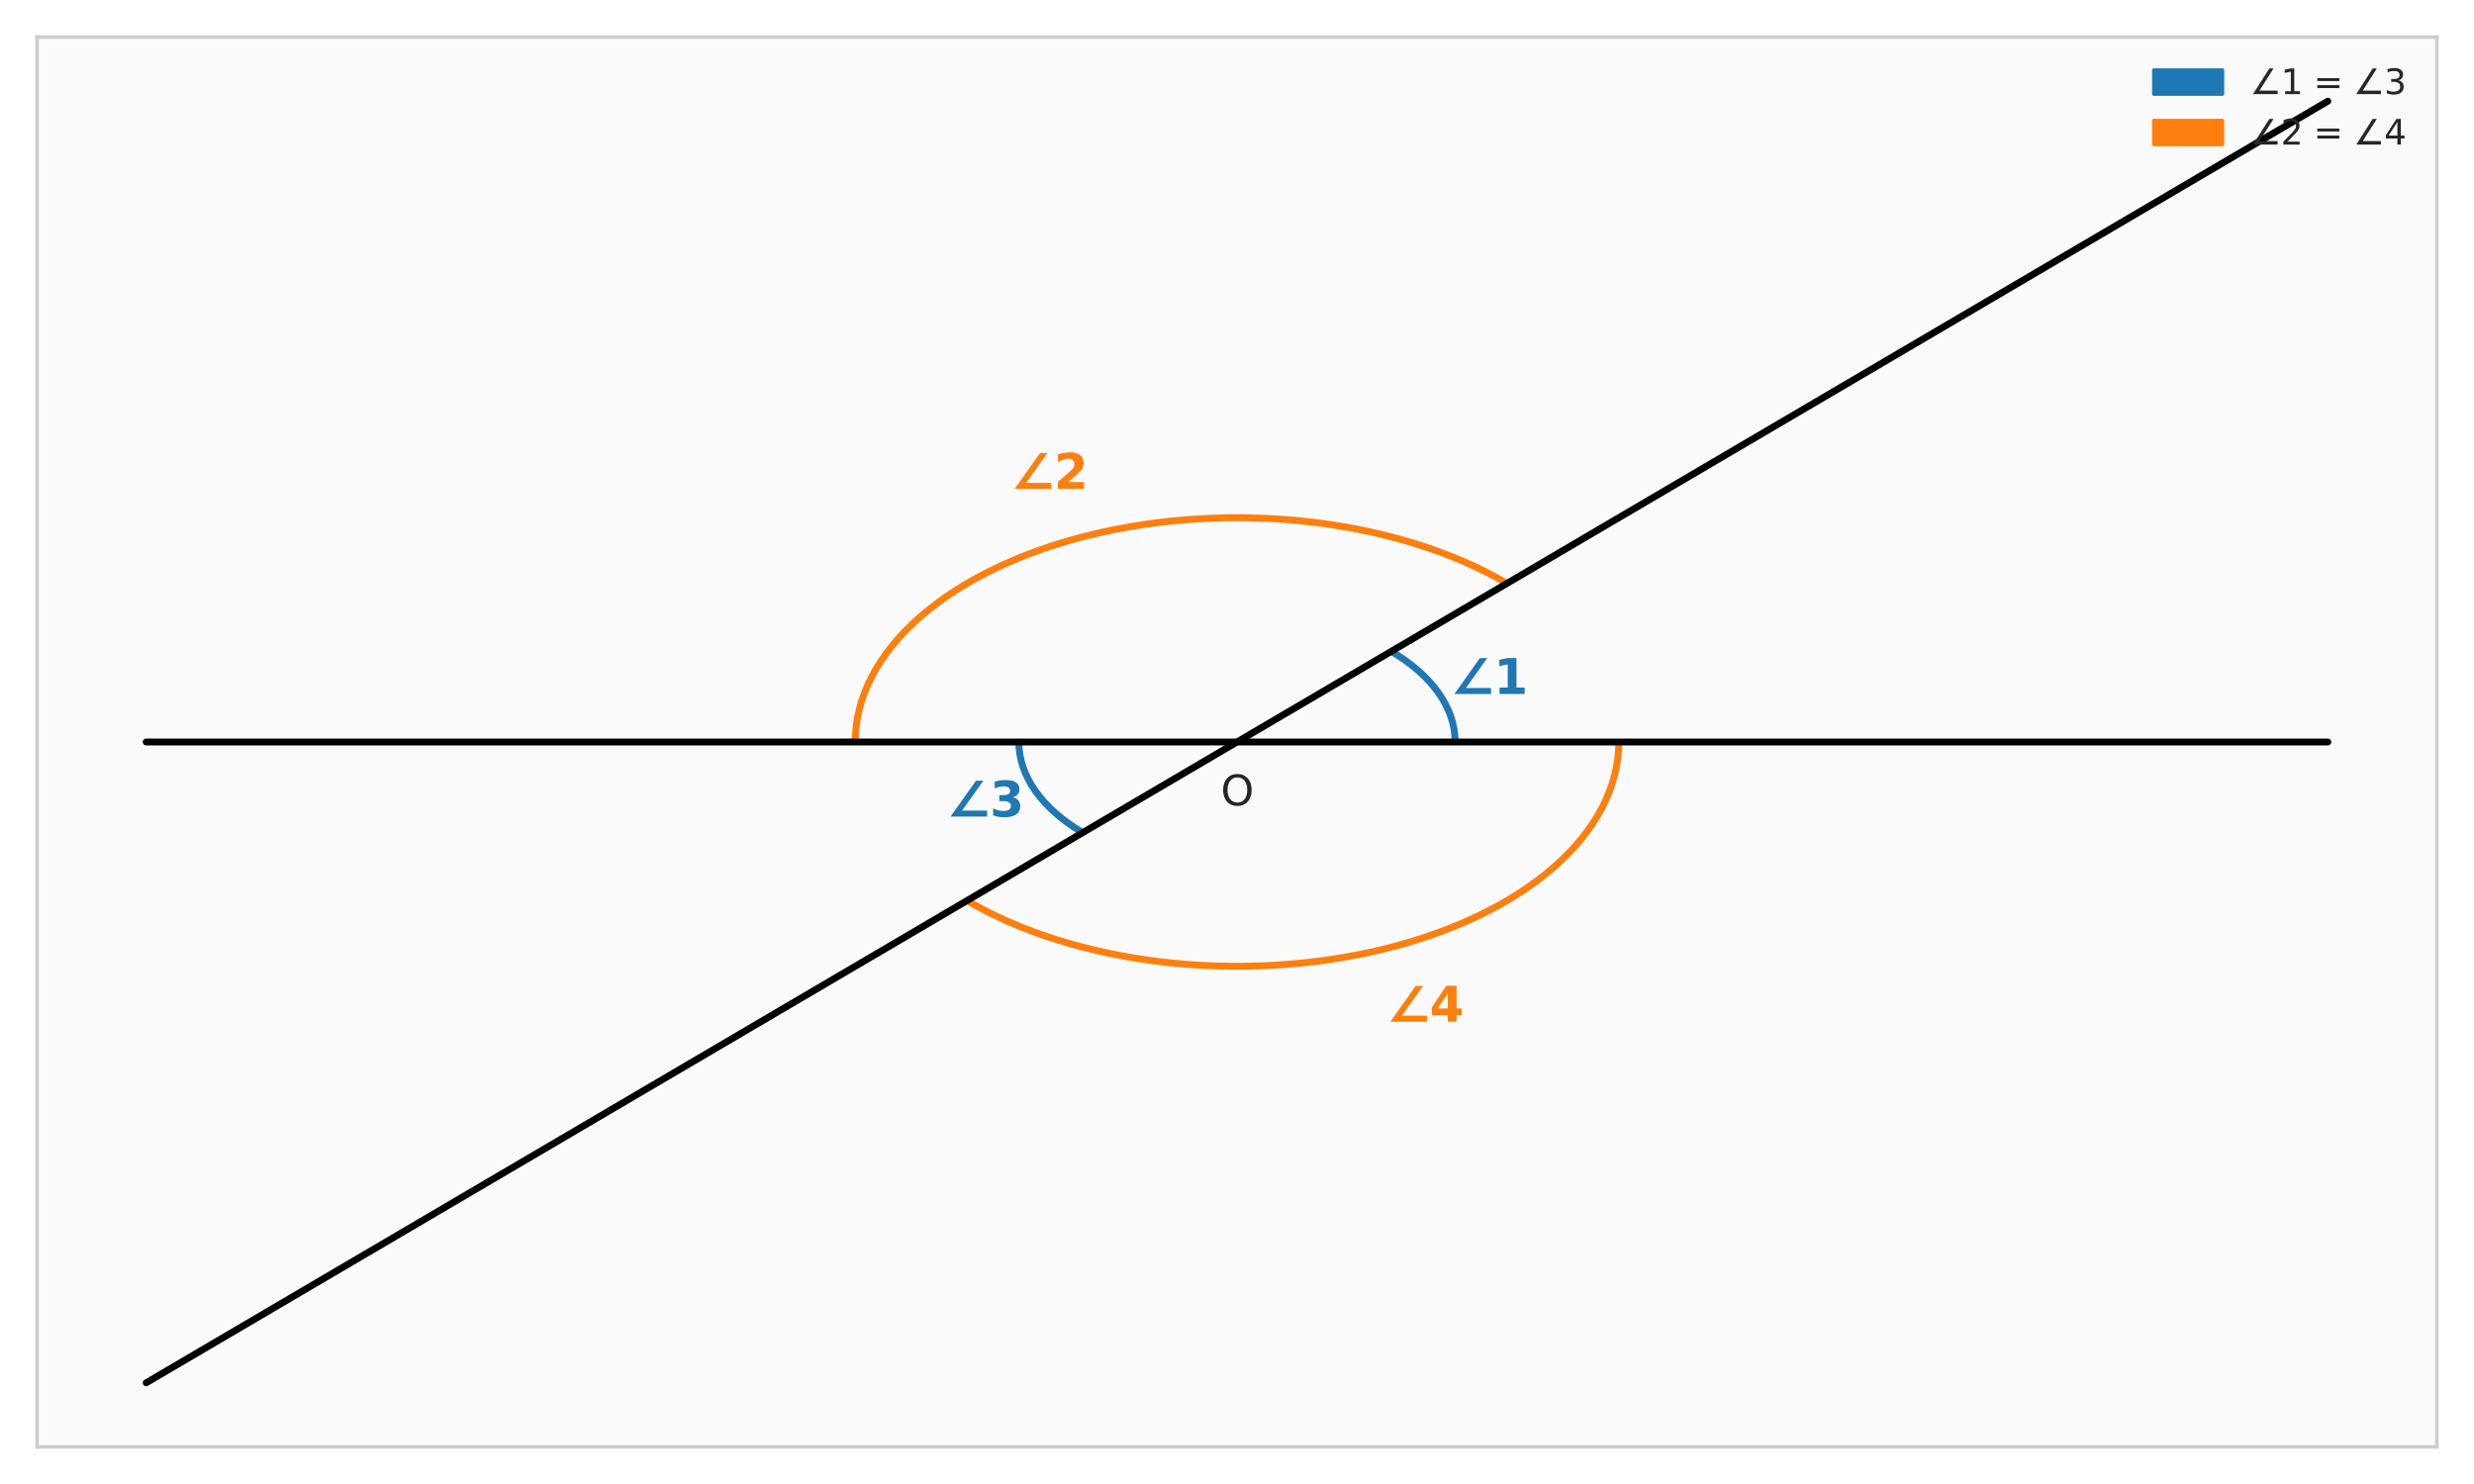 <?xml version="1.0" encoding="utf-8" standalone="no"?>
<!DOCTYPE svg PUBLIC "-//W3C//DTD SVG 1.1//EN"
  "http://www.w3.org/Graphics/SVG/1.1/DTD/svg11.dtd">
<svg xmlns:xlink="http://www.w3.org/1999/xlink" width="720pt" height="432pt" viewBox="0 0 720 432" xmlns="http://www.w3.org/2000/svg" version="1.1">
 <defs>
  <style type="text/css">*{stroke-linejoin: round; stroke-linecap: butt}</style>
 </defs>
 <g id="figure_1">
  <g id="patch_1">
   <path d="M 0 432 
L 720 432 
L 720 0 
L 0 0 
z
" style="fill: #ffffff"/>
  </g>
  <g id="axes_1">
   <g id="patch_2">
    <path d="M 10.8 421.2 
L 709.2 421.2 
L 709.2 10.8 
L 10.8 10.8 
z
" style="fill: #fafafa"/>
   </g>
   <g id="matplotlib.axis_1"/>
   <g id="matplotlib.axis_2"/>
   <g id="patch_3">
    <path d="M 423.491 216 
C 423.491 211.101 421.849 206.249 418.658 201.722 
C 415.467 197.196 410.79 193.083 404.895 189.618 
" clip-path="url(#p94e1764555)" style="fill: none; stroke: #1f77b4; stroke-width: 2; stroke-linejoin: miter"/>
   </g>
   <g id="patch_4">
    <path d="M 296.509 216 
C 296.509 220.899 298.151 225.751 301.342 230.278 
C 304.533 234.804 309.21 238.917 315.105 242.382 
" clip-path="url(#p94e1764555)" style="fill: none; stroke: #1f77b4; stroke-width: 2; stroke-linejoin: miter"/>
   </g>
   <g id="patch_5">
    <path d="M 438.566 169.832 
C 423.029 160.702 403.227 154.483 381.676 151.964 
C 360.126 149.445 337.78 150.738 317.48 155.679 
C 297.18 160.62 279.824 168.991 267.616 179.726 
C 255.409 190.462 248.891 203.088 248.891 216 
" clip-path="url(#p94e1764555)" style="fill: none; stroke: #ff7f0e; stroke-width: 2; stroke-linejoin: miter"/>
   </g>
   <g id="patch_6">
    <path d="M 281.434 262.168 
C 296.971 271.298 316.773 277.517 338.324 280.036 
C 359.874 282.555 382.22 281.262 402.52 276.321 
C 422.82 271.38 440.176 263.009 452.384 252.274 
C 464.591 241.538 471.109 228.912 471.109 216 
" clip-path="url(#p94e1764555)" style="fill: none; stroke: #ff7f0e; stroke-width: 2; stroke-linejoin: miter"/>
   </g>
   <g id="line2d_1">
    <path d="M 42.545 216 
L 677.455 216 
L 677.455 216 
" clip-path="url(#p94e1764555)" style="fill: none; stroke: #000000; stroke-width: 2; stroke-linecap: round"/>
   </g>
   <g id="line2d_2">
    <path d="M 42.545 402.545 
L 677.455 29.455 
L 677.455 29.455 
" clip-path="url(#p94e1764555)" style="fill: none; stroke: #000000; stroke-width: 2; stroke-linecap: round"/>
   </g>
   <g id="patch_7">
    <path d="M 10.8 421.2 
L 10.8 10.8 
" style="fill: none; stroke: #cccccc; stroke-linejoin: miter; stroke-linecap: square"/>
   </g>
   <g id="patch_8">
    <path d="M 709.2 421.2 
L 709.2 10.8 
" style="fill: none; stroke: #cccccc; stroke-linejoin: miter; stroke-linecap: square"/>
   </g>
   <g id="patch_9">
    <path d="M 10.8 421.2 
L 709.2 421.2 
" style="fill: none; stroke: #cccccc; stroke-linejoin: miter; stroke-linecap: square"/>
   </g>
   <g id="patch_10">
    <path d="M 10.8 10.8 
L 709.2 10.8 
" style="fill: none; stroke: #cccccc; stroke-linejoin: miter; stroke-linecap: square"/>
   </g>
   <g id="text_1">
    <!-- ∠1 -->
    <g style="fill: #1f77b4" transform="translate(422.176 202.016) scale(0.14 -0.14)">
     <defs>
      <path id="DejaVuSans-Bold-2220" d="M 5247 781 
L 5247 0 
L 491 0 
L 3794 4663 
L 4753 4663 
L 1994 781 
L 5247 781 
z
" transform="scale(0.016)"/>
      <path id="DejaVuSans-Bold-31" d="M 750 831 
L 1813 831 
L 1813 3847 
L 722 3622 
L 722 4441 
L 1806 4666 
L 2950 4666 
L 2950 831 
L 4013 831 
L 4013 0 
L 750 0 
L 750 831 
z
" transform="scale(0.016)"/>
     </defs>
     <use xlink:href="#DejaVuSans-Bold-2220"/>
     <use xlink:href="#DejaVuSans-Bold-31" transform="translate(89.648 0)"/>
    </g>
   </g>
   <g id="text_2">
    <!-- ∠2 -->
    <g style="fill: #ff7f0e" transform="translate(294.186 142.308) scale(0.14 -0.14)">
     <defs>
      <path id="DejaVuSans-Bold-32" d="M 1844 884 
L 3897 884 
L 3897 0 
L 506 0 
L 506 884 
L 2209 2388 
Q 2438 2594 2547 2791 
Q 2656 2988 2656 3200 
Q 2656 3528 2436 3728 
Q 2216 3928 1850 3928 
Q 1569 3928 1234 3808 
Q 900 3688 519 3450 
L 519 4475 
Q 925 4609 1322 4679 
Q 1719 4750 2100 4750 
Q 2938 4750 3402 4381 
Q 3866 4013 3866 3353 
Q 3866 2972 3669 2642 
Q 3472 2313 2841 1759 
L 1844 884 
z
" transform="scale(0.016)"/>
     </defs>
     <use xlink:href="#DejaVuSans-Bold-2220"/>
     <use xlink:href="#DejaVuSans-Bold-32" transform="translate(89.648 0)"/>
    </g>
   </g>
   <g id="text_3">
    <!-- ∠3 -->
    <g style="fill: #1f77b4" transform="translate(275.531 237.71) scale(0.14 -0.14)">
     <defs>
      <path id="DejaVuSans-Bold-33" d="M 2981 2516 
Q 3453 2394 3698 2092 
Q 3944 1791 3944 1325 
Q 3944 631 3412 270 
Q 2881 -91 1863 -91 
Q 1503 -91 1142 -33 
Q 781 25 428 141 
L 428 1069 
Q 766 900 1098 814 
Q 1431 728 1753 728 
Q 2231 728 2486 893 
Q 2741 1059 2741 1369 
Q 2741 1688 2480 1852 
Q 2219 2016 1709 2016 
L 1228 2016 
L 1228 2791 
L 1734 2791 
Q 2188 2791 2409 2933 
Q 2631 3075 2631 3366 
Q 2631 3634 2415 3781 
Q 2200 3928 1806 3928 
Q 1516 3928 1219 3862 
Q 922 3797 628 3669 
L 628 4550 
Q 984 4650 1334 4700 
Q 1684 4750 2022 4750 
Q 2931 4750 3382 4451 
Q 3834 4153 3834 3553 
Q 3834 3144 3618 2883 
Q 3403 2622 2981 2516 
z
" transform="scale(0.016)"/>
     </defs>
     <use xlink:href="#DejaVuSans-Bold-2220"/>
     <use xlink:href="#DejaVuSans-Bold-33" transform="translate(89.648 0)"/>
    </g>
   </g>
   <g id="text_4">
    <!-- ∠4 -->
    <g style="fill: #ff7f0e" transform="translate(403.522 297.419) scale(0.14 -0.14)">
     <defs>
      <path id="DejaVuSans-Bold-34" d="M 2356 3675 
L 1038 1722 
L 2356 1722 
L 2356 3675 
z
M 2156 4666 
L 3494 4666 
L 3494 1722 
L 4159 1722 
L 4159 850 
L 3494 850 
L 3494 0 
L 2356 0 
L 2356 850 
L 288 850 
L 288 1881 
L 2156 4666 
z
" transform="scale(0.016)"/>
     </defs>
     <use xlink:href="#DejaVuSans-Bold-2220"/>
     <use xlink:href="#DejaVuSans-Bold-34" transform="translate(89.648 0)"/>
    </g>
   </g>
   <g id="text_5">
    <!-- O -->
    <g style="fill: #262626" transform="translate(355.277 234.445) scale(0.12 -0.12)">
     <defs>
      <path id="DejaVuSans-4f" d="M 2522 4238 
Q 1834 4238 1429 3725 
Q 1025 3213 1025 2328 
Q 1025 1447 1429 934 
Q 1834 422 2522 422 
Q 3209 422 3611 934 
Q 4013 1447 4013 2328 
Q 4013 3213 3611 3725 
Q 3209 4238 2522 4238 
z
M 2522 4750 
Q 3503 4750 4090 4092 
Q 4678 3434 4678 2328 
Q 4678 1225 4090 567 
Q 3503 -91 2522 -91 
Q 1538 -91 948 565 
Q 359 1222 359 2328 
Q 359 3434 948 4092 
Q 1538 4750 2522 4750 
z
" transform="scale(0.016)"/>
     </defs>
     <use xlink:href="#DejaVuSans-4f"/>
    </g>
   </g>
   <g id="legend_1">
    <g id="patch_11">
     <path d="M 626.808 27.398 
L 646.808 27.398 
L 646.808 20.398 
L 626.808 20.398 
z
" style="fill: #1f77b4; stroke: #1f77b4; stroke-linejoin: miter"/>
    </g>
    <g id="text_6">
     <!-- ∠1 = ∠3 -->
     <g style="fill: #262626" transform="translate(654.808 27.398) scale(0.1 -0.1)">
      <defs>
       <path id="DejaVuSans-2220" d="M 5028 631 
L 5028 0 
L 547 0 
L 3525 4666 
L 4281 4666 
L 1716 631 
L 5028 631 
z
" transform="scale(0.016)"/>
       <path id="DejaVuSans-31" d="M 794 531 
L 1825 531 
L 1825 4091 
L 703 3866 
L 703 4441 
L 1819 4666 
L 2450 4666 
L 2450 531 
L 3481 531 
L 3481 0 
L 794 0 
L 794 531 
z
" transform="scale(0.016)"/>
       <path id="DejaVuSans-20" transform="scale(0.016)"/>
       <path id="DejaVuSans-3d" d="M 678 2906 
L 4684 2906 
L 4684 2381 
L 678 2381 
L 678 2906 
z
M 678 1631 
L 4684 1631 
L 4684 1100 
L 678 1100 
L 678 1631 
z
" transform="scale(0.016)"/>
       <path id="DejaVuSans-33" d="M 2597 2516 
Q 3050 2419 3304 2112 
Q 3559 1806 3559 1356 
Q 3559 666 3084 287 
Q 2609 -91 1734 -91 
Q 1441 -91 1130 -33 
Q 819 25 488 141 
L 488 750 
Q 750 597 1062 519 
Q 1375 441 1716 441 
Q 2309 441 2620 675 
Q 2931 909 2931 1356 
Q 2931 1769 2642 2001 
Q 2353 2234 1838 2234 
L 1294 2234 
L 1294 2753 
L 1863 2753 
Q 2328 2753 2575 2939 
Q 2822 3125 2822 3475 
Q 2822 3834 2567 4026 
Q 2313 4219 1838 4219 
Q 1578 4219 1281 4162 
Q 984 4106 628 3988 
L 628 4550 
Q 988 4650 1302 4700 
Q 1616 4750 1894 4750 
Q 2613 4750 3031 4423 
Q 3450 4097 3450 3541 
Q 3450 3153 3228 2886 
Q 3006 2619 2597 2516 
z
" transform="scale(0.016)"/>
      </defs>
      <use xlink:href="#DejaVuSans-2220"/>
      <use xlink:href="#DejaVuSans-31" transform="translate(89.648 0)"/>
      <use xlink:href="#DejaVuSans-20" transform="translate(153.271 0)"/>
      <use xlink:href="#DejaVuSans-3d" transform="translate(185.059 0)"/>
      <use xlink:href="#DejaVuSans-20" transform="translate(268.848 0)"/>
      <use xlink:href="#DejaVuSans-2220" transform="translate(300.635 0)"/>
      <use xlink:href="#DejaVuSans-33" transform="translate(390.283 0)"/>
     </g>
    </g>
    <g id="patch_12">
     <path d="M 626.808 42.077 
L 646.808 42.077 
L 646.808 35.077 
L 626.808 35.077 
z
" style="fill: #ff7f0e; stroke: #ff7f0e; stroke-linejoin: miter"/>
    </g>
    <g id="text_7">
     <!-- ∠2 = ∠4 -->
     <g style="fill: #262626" transform="translate(654.808 42.077) scale(0.1 -0.1)">
      <defs>
       <path id="DejaVuSans-32" d="M 1228 531 
L 3431 531 
L 3431 0 
L 469 0 
L 469 531 
Q 828 903 1448 1529 
Q 2069 2156 2228 2338 
Q 2531 2678 2651 2914 
Q 2772 3150 2772 3378 
Q 2772 3750 2511 3984 
Q 2250 4219 1831 4219 
Q 1534 4219 1204 4116 
Q 875 4013 500 3803 
L 500 4441 
Q 881 4594 1212 4672 
Q 1544 4750 1819 4750 
Q 2544 4750 2975 4387 
Q 3406 4025 3406 3419 
Q 3406 3131 3298 2873 
Q 3191 2616 2906 2266 
Q 2828 2175 2409 1742 
Q 1991 1309 1228 531 
z
" transform="scale(0.016)"/>
       <path id="DejaVuSans-34" d="M 2419 4116 
L 825 1625 
L 2419 1625 
L 2419 4116 
z
M 2253 4666 
L 3047 4666 
L 3047 1625 
L 3713 1625 
L 3713 1100 
L 3047 1100 
L 3047 0 
L 2419 0 
L 2419 1100 
L 313 1100 
L 313 1709 
L 2253 4666 
z
" transform="scale(0.016)"/>
      </defs>
      <use xlink:href="#DejaVuSans-2220"/>
      <use xlink:href="#DejaVuSans-32" transform="translate(89.648 0)"/>
      <use xlink:href="#DejaVuSans-20" transform="translate(153.271 0)"/>
      <use xlink:href="#DejaVuSans-3d" transform="translate(185.059 0)"/>
      <use xlink:href="#DejaVuSans-20" transform="translate(268.848 0)"/>
      <use xlink:href="#DejaVuSans-2220" transform="translate(300.635 0)"/>
      <use xlink:href="#DejaVuSans-34" transform="translate(390.283 0)"/>
     </g>
    </g>
   </g>
  </g>
 </g>
 <defs>
  <clipPath id="p94e1764555">
   <rect x="10.8" y="10.8" width="698.4" height="410.4"/>
  </clipPath>
 </defs>
</svg>
